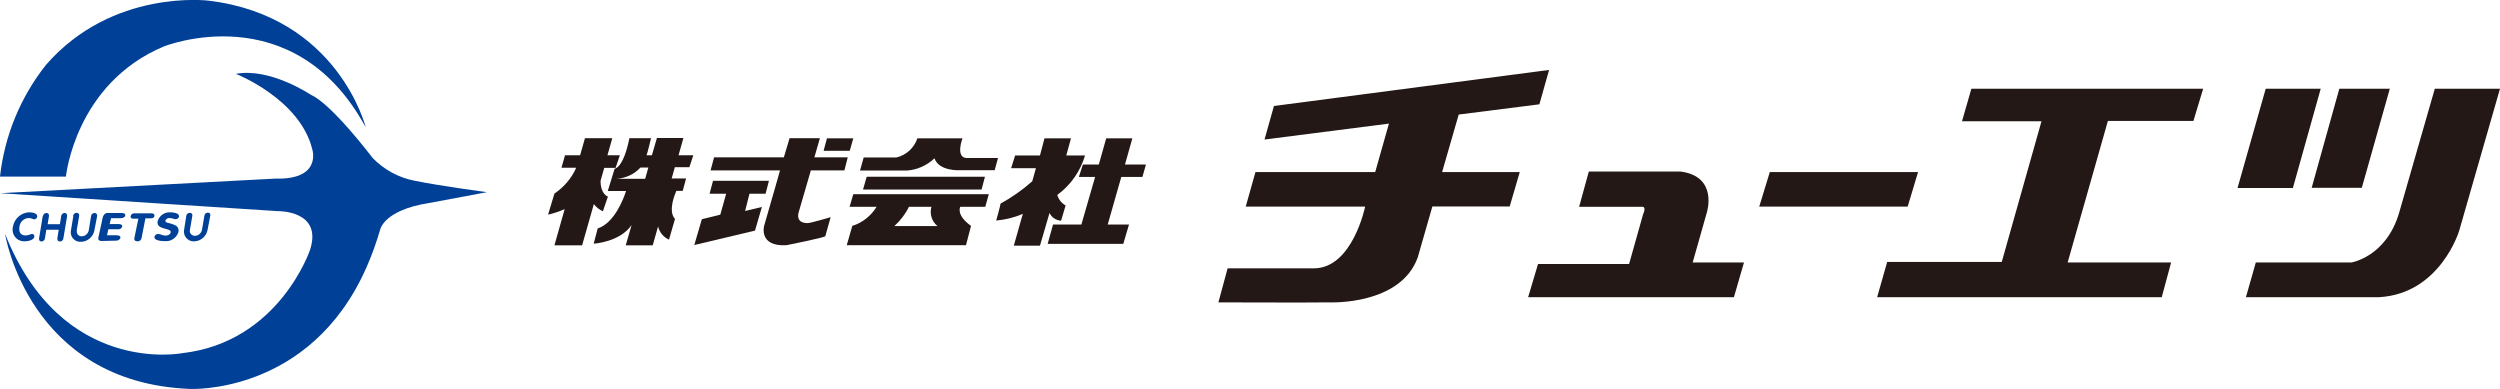 <?xml version="1.0" encoding="UTF-8"?>
<svg id="_レイヤー_2" data-name="レイヤー 2" xmlns="http://www.w3.org/2000/svg" width="149.07" height="23.2" viewBox="0 0 149.07 23.2">
  <defs>
    <style>
      .cls-1 {
        fill: #004097;
      }

      .cls-2 {
        fill: #231815;
      }
    </style>
  </defs>
  <g id="_レイヤー_2-2" data-name="レイヤー 2">
    <g id="Group_24" data-name="Group 24">
      <g id="Group_4" data-name="Group 4">
        <g id="Group_1" data-name="Group 1">
          <path id="Path_1" data-name="Path 1" class="cls-2" d="M48.35,10.16h2l.2-.78h-1.99l.33-1.14h-1.81l-.34,1.14h-4.16l-.21.78h4.14c-.4,1.45-.9,3.11-.95,3.32,0,0-.33,1.24,1.34,1.14,0,0,2.15-.43,2.31-.53l.32-1.14s-1.22.36-1.35.35c0,0-.74.07-.56-.63l.73-2.51Z"/>
          <path id="Path_2" data-name="Path 2" class="cls-2" d="M49.31,8.25h1.57l-.21.74h-1.56l.2-.74Z"/>
          <path id="Path_3" data-name="Path 3" class="cls-2" d="M42.52,10.78h3.33l-.2.77h-.96l-.26,1.03,1-.24-.41,1.41-3.62.86.45-1.54,1.1-.27.35-1.25h-.99l.21-.78Z"/>
          <path id="Path_4" data-name="Path 4" class="cls-2" d="M54.7,8.25h2.69s-.42,1.1.21,1.17h1.91l-.2.73h-2.06s-1.26.08-1.53-.71c-.45.43-1.04.69-1.66.73h-2.78l.22-.78h1.95c.59-.14,1.06-.57,1.25-1.14Z"/>
          <path id="Path_5" data-name="Path 5" class="cls-2" d="M51.68,10.54h7.05l-.2.76h-7.07l.22-.76Z"/>
          <path id="Path_6" data-name="Path 6" class="cls-2" d="M50.88,11.58h8.08l-.21.75h-1.49s-.28.48.64,1.14l-.3,1.15h-7.11l.33-1.15c.61-.19,1.12-.6,1.45-1.14h-1.61l.22-.75ZM53.33,13.48h2.57c-.34-.27-.48-.73-.36-1.15h-1.34c-.21.43-.51.82-.87,1.15h0Z"/>
          <path id="Path_7" data-name="Path 7" class="cls-2" d="M63.05,11.62h0c.79-.58,1.37-1.41,1.65-2.35h-1.12l.28-1.02h-1.58l-.27,1.02h-1.48l-.24.76h1.48l-.22.78c-.58.51-1.21.96-1.89,1.33-.01.13-.26,1.01-.26,1.01.55-.05,1.09-.18,1.59-.4l-.54,1.9h1.56s.57-1.95.57-1.95c.13.27.39.44.69.46l.27-.91c-.24-.13-.42-.36-.5-.63Z"/>
          <path id="Path_8" data-name="Path 8" class="cls-2" d="M68.12,10.55l.21-.74h-1.25l.44-1.56h-1.56l-.44,1.56h-.95l-.24.74h.97l-.82,2.84h-1.69l-.32,1.15h4.51l.34-1.15h-1.27l.81-2.84h1.27Z"/>
        </g>
        <g id="Group_2" data-name="Group 2">
          <path id="Path_9" data-name="Path 9" class="cls-2" d="M75.96,6.33l-.56,1.99,7.42-.95-.82,2.89h-7.14l-.58,2.06h7.12s-.74,3.64-3.02,3.68h-5.18l-.55,2.03s5.52.02,6.66,0c0,0,4.21.18,5.23-2.69l.87-3.03h4.61l.6-2.05h-4.63l.99-3.43,4.81-.61.58-2.05-16.41,2.15Z"/>
          <path id="Path_10" data-name="Path 10" class="cls-2" d="M94.74,10.22l-.58,2.11h3.79s.23,0,.02.46l-.83,2.95h-5.43l-.59,1.98h12.27l.6-2.07h-3.06l.84-2.96s.71-2.16-1.55-2.46h-5.49Z"/>
          <path id="Path_11" data-name="Path 11" class="cls-2" d="M105.54,10.26h8.83l-.62,2.06h-8.85l.63-2.06Z"/>
          <path id="Path_12" data-name="Path 12" class="cls-2" d="M117.56,5.29h13.81l-.58,1.92h-5.1l-2.4,8.44h6.17l-.56,2.07h-16.97l.6-2.1h6.83l2.37-8.39h-4.74l.56-1.94Z"/>
          <path id="Path_13" data-name="Path 13" class="cls-2" d="M135.1,5.29l-1.68,5.92h3.3l1.66-5.92h-3.29Z"/>
          <path id="Path_14" data-name="Path 14" class="cls-2" d="M145.19,5.29h3.88l-2.44,8.49s-1.13,3.73-4.76,3.94h-7.95l.59-2.07h5.7s2.08-.33,2.85-2.98l2.12-7.37Z"/>
          <path id="Path_15" data-name="Path 15" class="cls-2" d="M139.49,5.29l-1.65,5.91h2.99l1.67-5.91h-3.01Z"/>
        </g>
        <path id="Path_17" data-name="Path 17" class="cls-2" d="M36.71,10l.25-.74h-.74l.29-1.02h-1.63l-.29,1.02h-.9l-.21.74h.88c-.28.63-.73,1.16-1.3,1.54l-.38,1.26c.34-.08.67-.19.99-.33l-.61,2.16h1.65l.7-2.46c.14.19.33.33.54.43l.3-.88s-.44-.12-.44-.94l.22-.77h.69Z"/>
        <path id="Path_18" data-name="Path 18" class="cls-2" d="M41.1,9.99l.24-.73h-.88l.29-1.03h-1.58l-.3,1.03h-.32c.05-.09.27-1.02.27-1.02h-1.29c-.36,1.8-.88,1.82-.88,1.82l-.41,1.33h1.09c-.14.45-.7,1.92-1.69,2.23l-.24.91s1.56-.09,2.26-1.11h0l-.35,1.21h1.61l.32-1.13c.08.35.32.64.65.79l.36-1.24s-.48-.36.08-1.67h.38l.2-.74h-.86l.19-.67h.85ZM38.47,10.66h-1.69c.54-.04,1.04-.27,1.41-.67h.47l-.19.67Z"/>
      </g>
      <path id="Path_19" data-name="Path 19" class="cls-1" d="M0,10.53h3.93s.55-5.54,5.84-7.76c0,0,7.74-3.11,12.04,4.83,0,0-1.64-6.63-9.37-7.56C12.44.04,6.71-.69,2.74,3.87,1.22,5.79.27,8.1,0,10.53Z"/>
      <path id="Path_20" data-name="Path 20" class="cls-1" d="M14.08,4.41s3.8,1.49,4.54,4.49c0,0,.6,1.83-2.21,1.75L.01,11.52l16.56,1.07s2.68-.06,1.92,2.3c0,0-1.84,5.52-7.64,6.17,0,0-7.17,1.4-10.55-7.12,0,0,1.39,8.86,11.01,9.25,0,0,7.16.38,10.53-7.22.33-.74.6-1.5.83-2.28,0,0,.21-1.16,2.89-1.58l3.47-.65s-2.83-.38-4.29-.68c-.96-.18-1.84-.66-2.52-1.36,0,0-2.44-3.23-3.69-3.77,0,0-2.4-1.62-4.45-1.25Z"/>
      <g id="Group_5" data-name="Group 5">
        <path id="Path_21" data-name="Path 21" class="cls-1" d="M1.75,12.66c.18,0,.5.05.47.27-.02.08-.09.14-.17.15-.1,0-.15-.08-.35-.08-.29.02-.52.25-.54.53-.05.28.06.51.36.51.2,0,.3-.09.4-.09.07,0,.13.06.13.13,0,0,0,.02,0,.03-.03.22-.41.28-.59.28-.38.01-.69-.28-.71-.66,0-.07,0-.14.02-.21.08-.48.49-.85.98-.86Z"/>
        <path id="Path_22" data-name="Path 22" class="cls-1" d="M2.57,12.88c0-.11.1-.18.2-.18.1,0,.16.07.15.18l-.08.49h.73l.08-.49c.01-.1.1-.18.2-.18.11,0,.16.07.15.19l-.22,1.32c-.01.11-.1.19-.21.19-.1,0-.16-.07-.15-.19l.08-.51h-.74l-.08.51c-.01.11-.11.19-.21.19-.09,0-.16-.07-.14-.19l.22-1.33Z"/>
        <path id="Path_23" data-name="Path 23" class="cls-1" d="M8.26,13.04h-.32c-.13,0-.17-.09-.15-.16.03-.1.12-.17.22-.16h1.04c.12,0,.17.08.16.16s-.08.14-.23.14h-.31s-.23,1.18-.23,1.18c-.02.12-.13.2-.25.19-.13,0-.2-.07-.18-.19l.24-1.16Z"/>
        <path id="Path_24" data-name="Path 24" class="cls-1" d="M10.68,12.9c-.02.1-.11.18-.22.17-.11,0-.18-.07-.35-.07-.11-.01-.21.06-.25.16-.05.23.89.08.78.68-.11.34-.44.57-.8.54-.22,0-.66-.04-.63-.25.02-.11.11-.18.22-.18.13,0,.27.1.44.1.18,0,.29-.09.31-.2.05-.28-.89-.12-.78-.66.1-.34.43-.56.78-.53.15,0,.52.05.49.24Z"/>
        <path id="Path_25" data-name="Path 25" class="cls-1" d="M11.11,12.86c.02-.1.1-.17.21-.17.07,0,.14.04.15.12,0,.02,0,.04,0,.05l-.14.82c-.05.16.04.32.2.37.03,0,.07.01.1.01.21,0,.39-.17.42-.39l.14-.82c.02-.1.1-.17.2-.17.11,0,.17.06.15.17l-.16.84c-.07.4-.4.69-.8.7-.32.02-.59-.23-.61-.54,0-.05,0-.1.01-.16l.13-.84Z"/>
        <path id="Path_26" data-name="Path 26" class="cls-1" d="M6.15,12.9c.04-.13.17-.22.3-.2h.82c.16,0,.22.08.2.15-.01.09-.12.16-.27.16h-.58s-.08.35-.08.35h.54c.17,0,.22.08.21.16-.05.11-.16.17-.28.15h-.55l-.08.36h.6c.16,0,.22.09.2.16-.05.11-.16.17-.27.16l-.85.02c-.15,0-.22-.07-.2-.18l.28-1.29Z"/>
        <path id="Path_27" data-name="Path 27" class="cls-1" d="M4.36,12.87c.01-.1.1-.18.21-.18.08,0,.15.06.15.14,0,.02,0,.03,0,.05l-.14.82c-.03.22.08.39.29.39.22,0,.4-.17.43-.39l.13-.82c.01-.1.1-.18.21-.18.08,0,.15.06.15.14,0,.02,0,.03,0,.05l-.16.84c-.07.39-.41.68-.8.69-.32.02-.59-.22-.61-.53,0-.05,0-.1.01-.15l.14-.84Z"/>
      </g>
    </g>
  </g>
</svg>